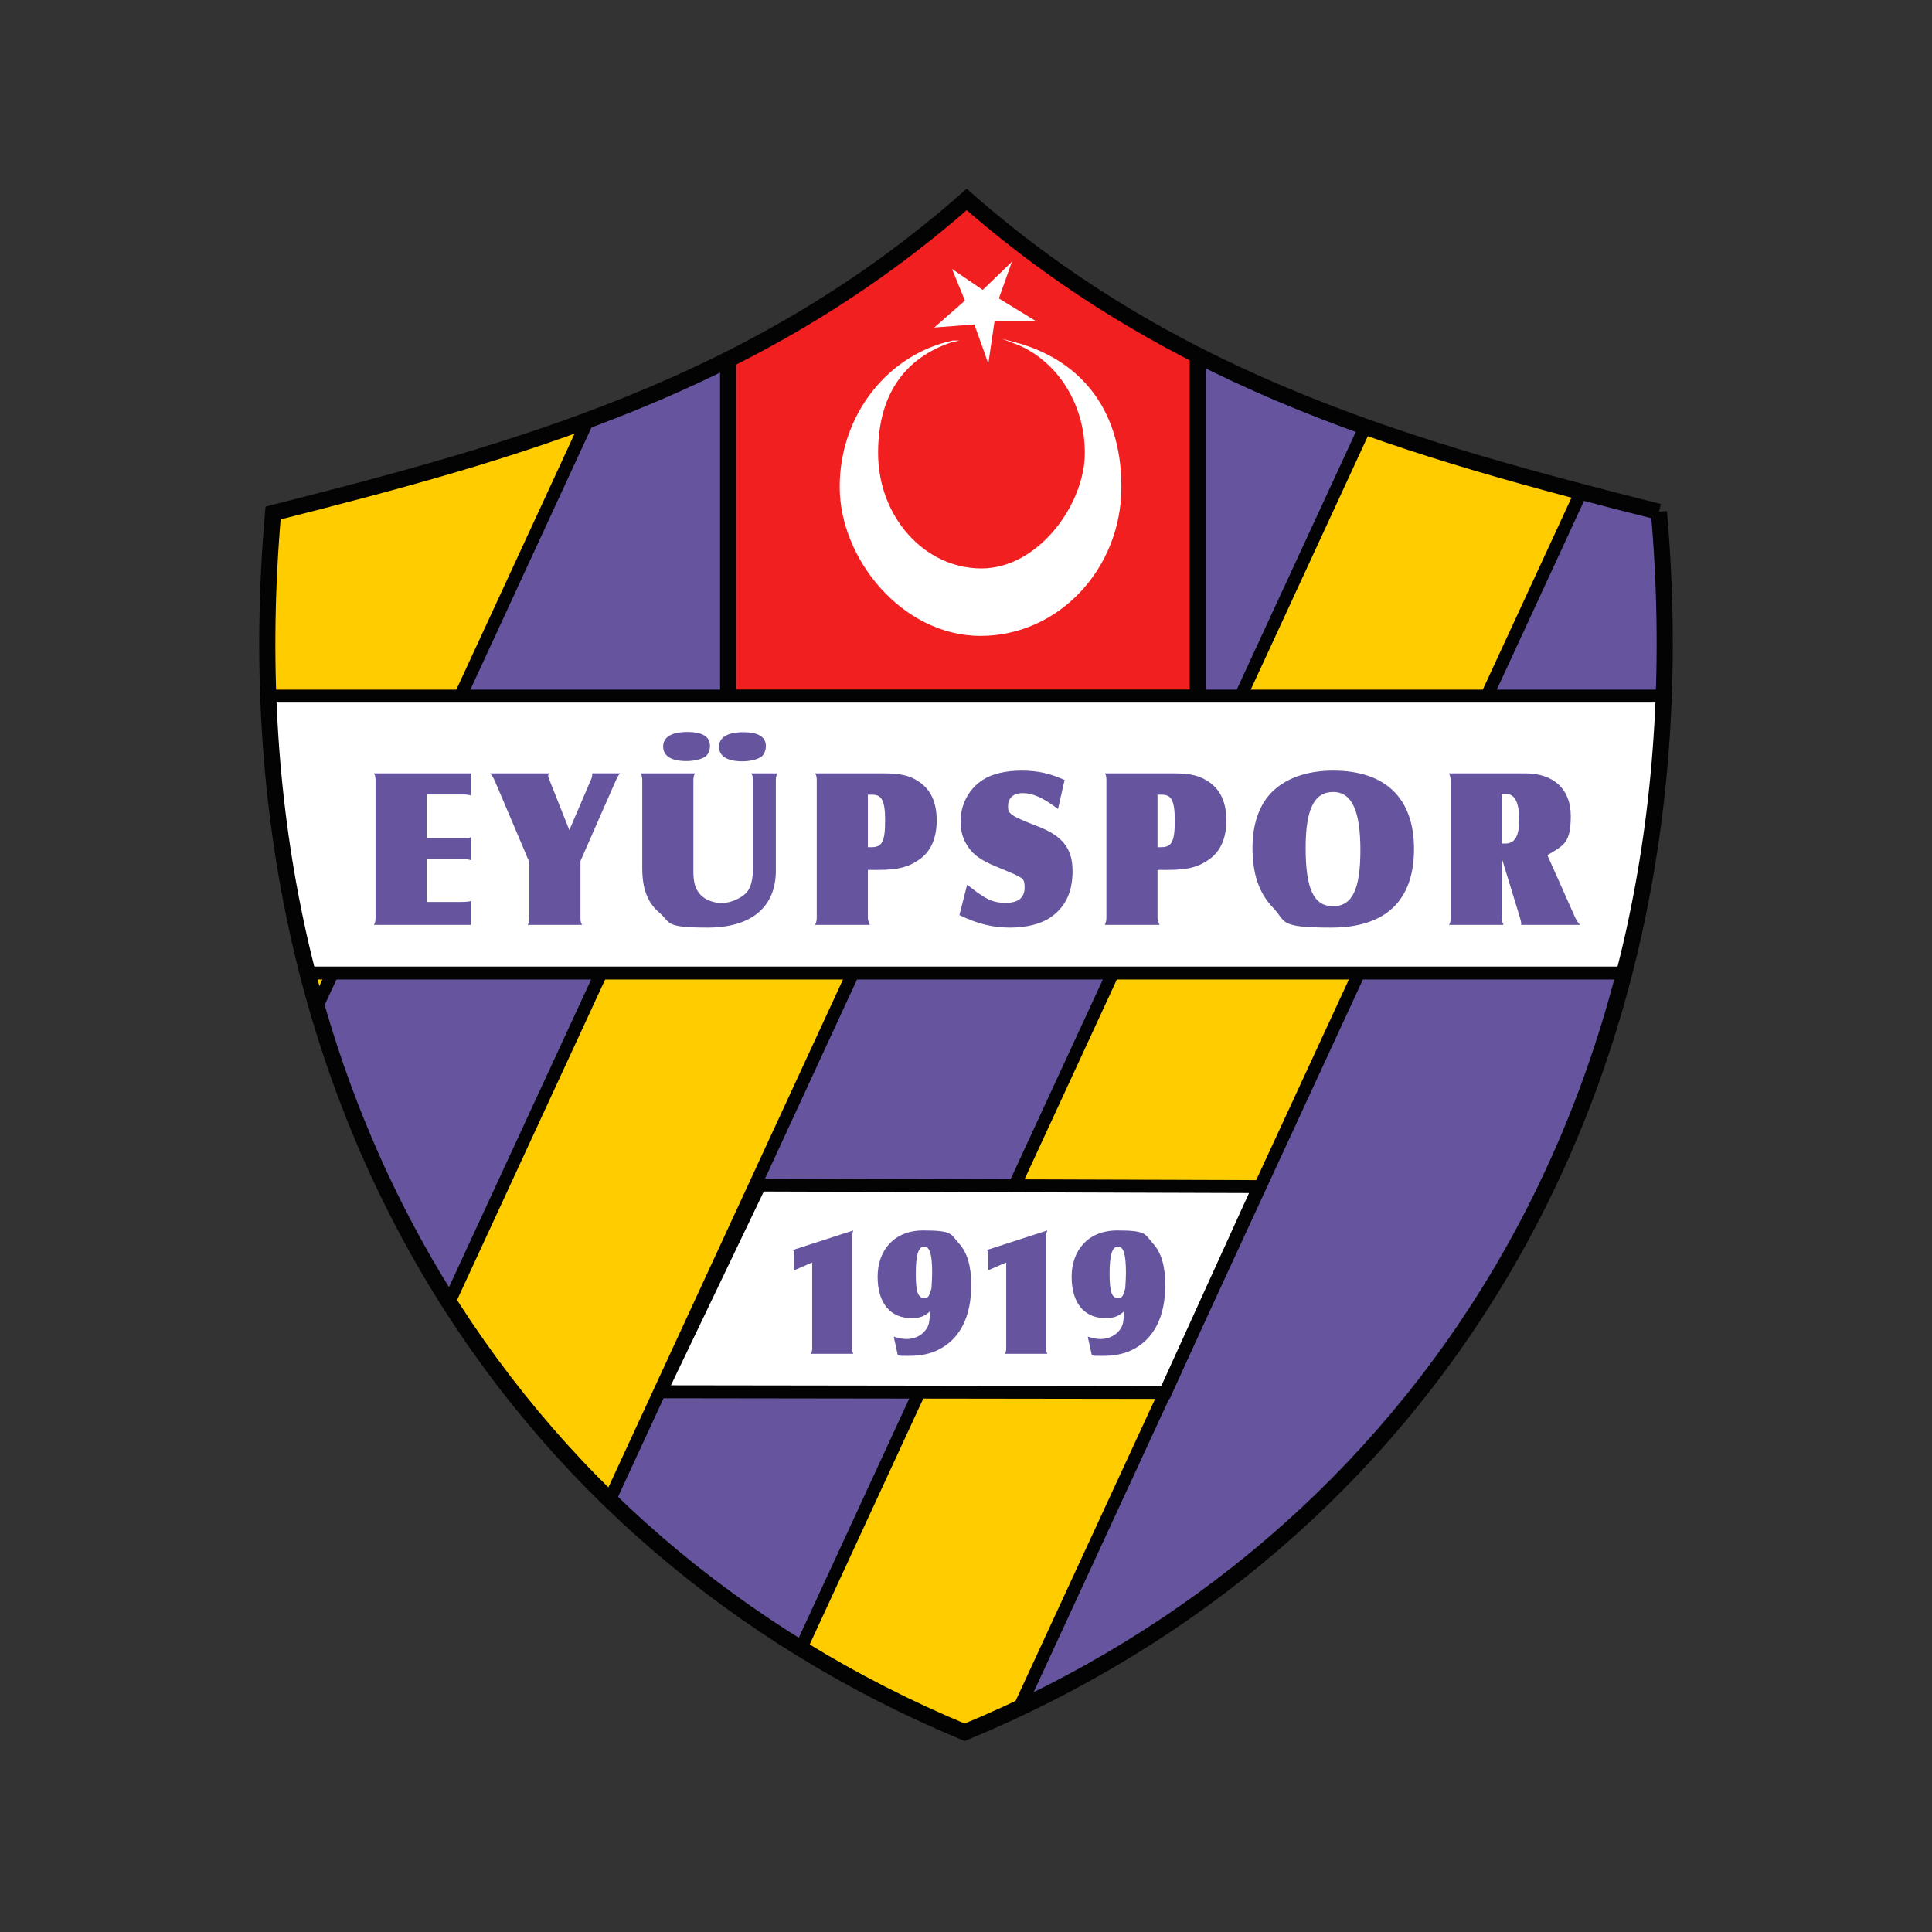 <?xml version="1.0" encoding="UTF-8"?> <svg xmlns="http://www.w3.org/2000/svg" xmlns:xlink="http://www.w3.org/1999/xlink" id="katman_1" version="1.1" viewBox="0 0 850.4 850.4"><rect x="0" y="0" width="850.4" height="850.4" fill="#333333" stroke="none"/><defs><style> .st0 { fill: #f21f21; } .st1, .st2 { fill: #fff; } .st3 { stroke-width: 5.6px; } .st3, .st4, .st5, .st6, .st7 { fill: none; } .st3, .st4, .st5, .st7 { stroke-miterlimit: 22.9; } .st3, .st4, .st7 { stroke: #030303; } .st2, .st8, .st9 { fill-rule: evenodd; } .st4 { stroke-width: 7.1px; } .st8 { fill: #fc0; } .st10, .st9 { fill: #66549e; } .st5 { stroke: #fff; stroke-width: .6px; } .st6 { clip-rule: evenodd; } .st7 { stroke-width: 5.7px; } .st11 { clip-path: url(#clippath); } </style><clipPath id="clippath"><path class="st6" d="M730.2,225.3c-107.1-27.1-211.4-55.6-304.7-137.5-93.4,82.3-198,110.8-305.3,138-22.3,256.3,104.1,453.3,304.4,536.7,201.1-83.1,328-280.3,305.6-537.2"></path></clipPath></defs><path class="st8" d="M730.2,225.3c-107.1-27.1-211.4-55.6-304.7-137.5-93.4,82.3-198,110.8-305.3,138-22.3,256.3,104.1,453.3,304.4,536.7,201.1-83.1,328-280.3,305.6-537.2"></path><g class="st11"><polygon class="st9" points="52.3 631.8 341.6 5.6 438.9 51 149.6 677.2 52.3 631.8"></polygon><polygon class="st9" points="240.8 719.8 530.1 93.5 624.2 137.4 334.9 763.7 240.8 719.8"></polygon><polygon class="st9" points="424 805.2 713.3 179 858.6 246.7 569.2 873 424 805.2"></polygon><polyline class="st3" points="571.8 874.2 569.2 873 424 805.2 334.9 763.7 240.8 719.8 149.6 677.2 52.3 631.8 49.7 630.6"></polyline><polyline class="st3" points="861.1 247.9 858.6 246.7 713.3 179 624.2 137.4 530.1 93.5 438.9 51 341.6 5.6 339 4.4"></polyline><polyline class="st3" points="568.1 875.6 569.2 873 858.6 246.7 859.8 244.2"></polyline><polyline class="st3" points="422.8 807.8 424 805.2 713.3 179 714.5 176.4"></polyline><polyline class="st3" points="333.7 766.2 334.9 763.7 624.2 137.4 625.4 134.9"></polyline><polyline class="st3" points="239.6 722.3 240.8 719.8 530.1 93.5 531.3 91"></polyline><polyline class="st3" points="148.4 679.8 149.6 677.2 438.9 51 440.1 48.4"></polyline><polyline class="st3" points="51.1 634.4 52.3 631.8 341.6 5.6 342.8 3"></polyline><rect class="st0" x="320.5" y="24" width="206.7" height="283.2"></rect><rect class="st4" x="320.5" y="24" width="206.7" height="283.2"></rect><path class="st2" d="M419.4,150.2c-28.2,6-49.5,32.4-49.5,64.1s27.6,65.3,61.7,65.3,61.7-29.3,61.7-65.3-19.9-56.3-46.7-63.4c18.1,6.8,31.2,25.9,31.2,48.5s-20.5,51.1-45.8,51.1-45.8-22.9-45.8-51.1,14-43,33.1-49.2Z"></path><path class="st5" d="M419.4,150.2c-28.2,6-49.5,32.4-49.5,64.1s27.6,65.3,61.7,65.3,61.7-29.3,61.7-65.3-19.9-56.3-46.7-63.4c18.1,6.8,31.2,25.9,31.2,48.5s-20.5,51.1-45.8,51.1-45.8-22.9-45.8-51.1,14-43,33.1-49.2Z"></path><polygon class="st2" points="419.7 119.2 425.1 132.4 412.1 143.8 429.1 142.5 434.9 158.8 437.5 141.1 455 141.1 439.3 131.5 444.7 116.3 432.6 128 419.7 119.2"></polygon><polygon class="st5" points="419.7 119.2 425.1 132.4 412.1 143.8 429.1 142.5 434.9 158.8 437.5 141.1 455 141.1 439.3 131.5 444.7 116.3 432.6 128 419.7 119.2"></polygon><rect class="st1" x="91.1" y="306.4" width="673.8" height="121.9"></rect><rect class="st7" x="91.1" y="306.4" width="673.8" height="121.9"></rect><polygon class="st2" points="334.4 521.6 290.8 612.6 513 612.9 554.2 522.3 334.4 521.6"></polygon><polygon class="st7" points="334.4 521.6 290.8 612.6 513 612.9 554.2 522.3 334.4 521.6"></polygon><path class="st10" d="M349.6,559.1v-6.3c0-1.4,0-1.8-.6-2.6l26.6-8.6c-.4,1-.5,1.5-.5,2.8v48.9c0,1,0,1.7.5,2.6h-18.7c.5-.9.6-1.4.6-2.6v-37.6l-7.9,3.4Z"></path><path class="st10" d="M393.6,588.4c2.4.7,3.7,1,5.5,1,3.8,0,7.3-1.9,9-5,.9-1.6,1.1-3,1.3-7.2-2.6,2.3-4.6,3-8.2,3-9.4,0-14.9-6.7-14.9-18.2s7.1-20.4,20.1-20.4,12,1.6,15.6,5.6c3.8,4.2,5.5,9.9,5.5,18.6,0,13.8-5,23.7-14.6,28.4-3.7,1.8-7.8,2.6-12.9,2.6s-2.6,0-4.8-.2l-1.8-8.2ZM410.3,560.3c0-8.1-1-11.6-3.5-11.6s-3.7,3.5-3.7,12,1.2,10.6,3.6,10.6,2.2-1,3.3-4.2c.2-3.5.3-5,.3-6.7Z"></path><path class="st10" d="M435,559.1v-6.3c0-1.4,0-1.8-.6-2.6l26.6-8.6c-.4,1-.5,1.5-.5,2.8v48.9c0,1,0,1.7.5,2.6h-18.7c.5-.9.6-1.4.6-2.6v-37.6l-7.9,3.4Z"></path><path class="st10" d="M479,588.4c2.4.7,3.7,1,5.5,1,3.8,0,7.3-1.9,9-5,.9-1.6,1.1-3,1.3-7.2-2.6,2.3-4.6,3-8.2,3-9.4,0-14.9-6.7-14.9-18.2s7.1-20.4,20.1-20.4,12,1.6,15.6,5.6c3.8,4.2,5.5,9.9,5.5,18.6,0,13.8-5,23.7-14.6,28.4-3.7,1.8-7.8,2.6-12.9,2.6s-2.6,0-4.8-.2l-1.8-8.2ZM495.6,560.3c0-8.1-1-11.6-3.5-11.6s-3.7,3.5-3.7,12,1.2,10.6,3.6,10.6,2.2-1,3.3-4.2c.2-3.5.3-5,.3-6.7Z"></path></g><path class="st4" d="M730.2,225.3c-107.1-27.1-211.4-55.6-304.7-137.5-93.4,82.3-198,110.8-305.3,138-22.3,256.3,104.1,453.3,304.4,536.7,201.1-83.1,328-280.3,305.6-537.2Z"></path><path class="st10" d="M207.3,340.4v9.7c-1.4-.3-2.1-.4-3.4-.4h-16.1v19.2h15.9c2.2,0,2.4,0,3.6-.4v10.1c-1.2-.3-1.7-.4-3.5-.4h-16v18.8h15.5q2.7,0,4-.4v10.5h-42.7c.6-1.1.7-1.8.7-3.3v-60.1c0-1.6-.1-2.3-.7-3.3h42.7Z"></path><path class="st10" d="M217.8,343.7c-.8-1.7-1.2-2.3-2-3.3h25.7c0,.4-.2.7-.2.8,0,.6.2,1.4.7,2.5l8.6,21.7,9.3-21.7c.5-1,.8-2,.8-2.9v-.4h12.2c-.8,1-1.1,1.6-1.9,3.3l-15.5,35.3v24.8c0,1.6.1,2.3.7,3.3h-23.9c.6-1.1.7-1.8.7-3.3v-24.3l-15.2-35.8Z"></path><path class="st10" d="M342.2,340.4c-.6,1.2-.7,1.9-.7,3.3v39.5c0,16.1-10.8,25.1-30,25.1s-16.1-2.1-21.2-6.5c-5.3-4.5-7.6-10.5-7.6-19.8v-38.3c0-1.5-.1-2.2-.7-3.3h23.9c-.6,1.1-.7,1.9-.7,3.3v40c0,4.7.9,7.8,3.1,10.1,2.1,2.3,5.8,3.7,9.5,3.7s9.5-2.3,11.6-5.7c1.3-2.1,2-5.3,2-9.2v-38.9c0-1.7-.1-2.3-.7-3.3h11.5ZM312.5,328.3c0,2-.8,3.8-2,4.7-1.7,1.2-5,2-8.3,2-6.7,0-10.3-2.2-10.3-6.4s3.8-6.4,10.6-6.4,10,2.1,10,6.1ZM337.1,328.4c0,2-.8,3.8-2,4.7-1.7,1.2-5,2-8.3,2-6.7,0-10.3-2.2-10.3-6.4s3.8-6.4,10.6-6.4,10,2.1,10,6.1Z"></path><path class="st10" d="M382,403.8c0,.9.2,1.8.9,3.3h-24.1c.5-1.1.7-1.9.7-3.3v-60.1c0-1.6-.1-2.3-.7-3.3h30.1c7.6,0,11.8,1,15.9,3.9,5,3.5,7.5,9,7.5,16.8s-2.5,13.6-7.6,17.2c-4.8,3.4-9.5,4.6-18.1,4.6h-4.6v20.9ZM383.7,372.9c4.6,0,5.9-2.6,5.9-11.7s-1.6-11.4-5.7-11.4h-1.9v23.1h1.7Z"></path><path class="st10" d="M425.7,389.4c8.3,6.6,11.2,8,17.1,8s8.2-2.7,8.2-6.7-.9-3.9-3.3-5.3c-.9-.5-3.2-1.5-9.3-4-6.6-2.7-10.2-5.3-12.5-9-2.1-3.1-3.1-6.8-3.1-10.8,0-7.5,3.7-14.5,9.9-18.4,4-2.6,10.1-4,17-4s12,1.1,18.9,4.1l-2.9,12.8c-6.4-4.9-11.1-7-15.5-7s-6.5,2.4-6.5,5.7.6,4.1,13,8.9c11,4.2,15.4,9.8,15.4,19.7s-3.6,16.2-9.7,20.4c-4.2,2.9-10.6,4.5-17.8,4.5s-13.8-1.4-22.3-5.5l3.4-13.4Z"></path><path class="st10" d="M509.5,403.8c0,.9.2,1.8.9,3.3h-24.1c.5-1.1.7-1.9.7-3.3v-60.1c0-1.6,0-2.3-.7-3.3h30.1c7.6,0,11.8,1,15.9,3.9,5,3.5,7.5,9,7.5,16.8s-2.5,13.6-7.6,17.2c-4.8,3.4-9.5,4.6-18.1,4.6h-4.6v20.9ZM511.2,372.9c4.6,0,5.9-2.6,5.9-11.7s-1.6-11.4-5.7-11.4h-1.9v23.1h1.7Z"></path><path class="st10" d="M622.4,373.7c0,22.7-12.5,34.6-36.4,34.6s-19.6-2.6-25.7-8.8c-6.1-6.4-9-14.7-9-26.4s3.8-20.9,10.6-26.3c6.1-5,14.8-7.6,24.9-7.6,23.1,0,35.6,12.2,35.6,34.5ZM574.7,373.3c0,18,3.6,25.6,12.1,25.6s12-7.7,12-24.7-3.6-25.6-12-25.6-12.1,7.7-12.1,24.7Z"></path><path class="st10" d="M661.1,403.8c0,1.5.1,2.2.7,3.3h-24c.6-.9.7-1.5.7-3.3v-60.1c0-1.4-.2-2.2-.7-3.3h33.5c12.6,0,20.1,7,20.1,18.7s-2.8,12.9-10.3,17.3l12.2,27.4c.8,1.7,1.3,2.3,2.2,3.3h-26c.1-.3.1-.4.1-.5,0-.5-.2-1.5-.6-2.8l-7.9-25.8v25.8ZM662.6,371.3c4.2,0,6.1-3.3,6.1-10.5s-1.8-11.3-5.6-11.3h-2.1v21.8h1.6Z"></path></svg> 